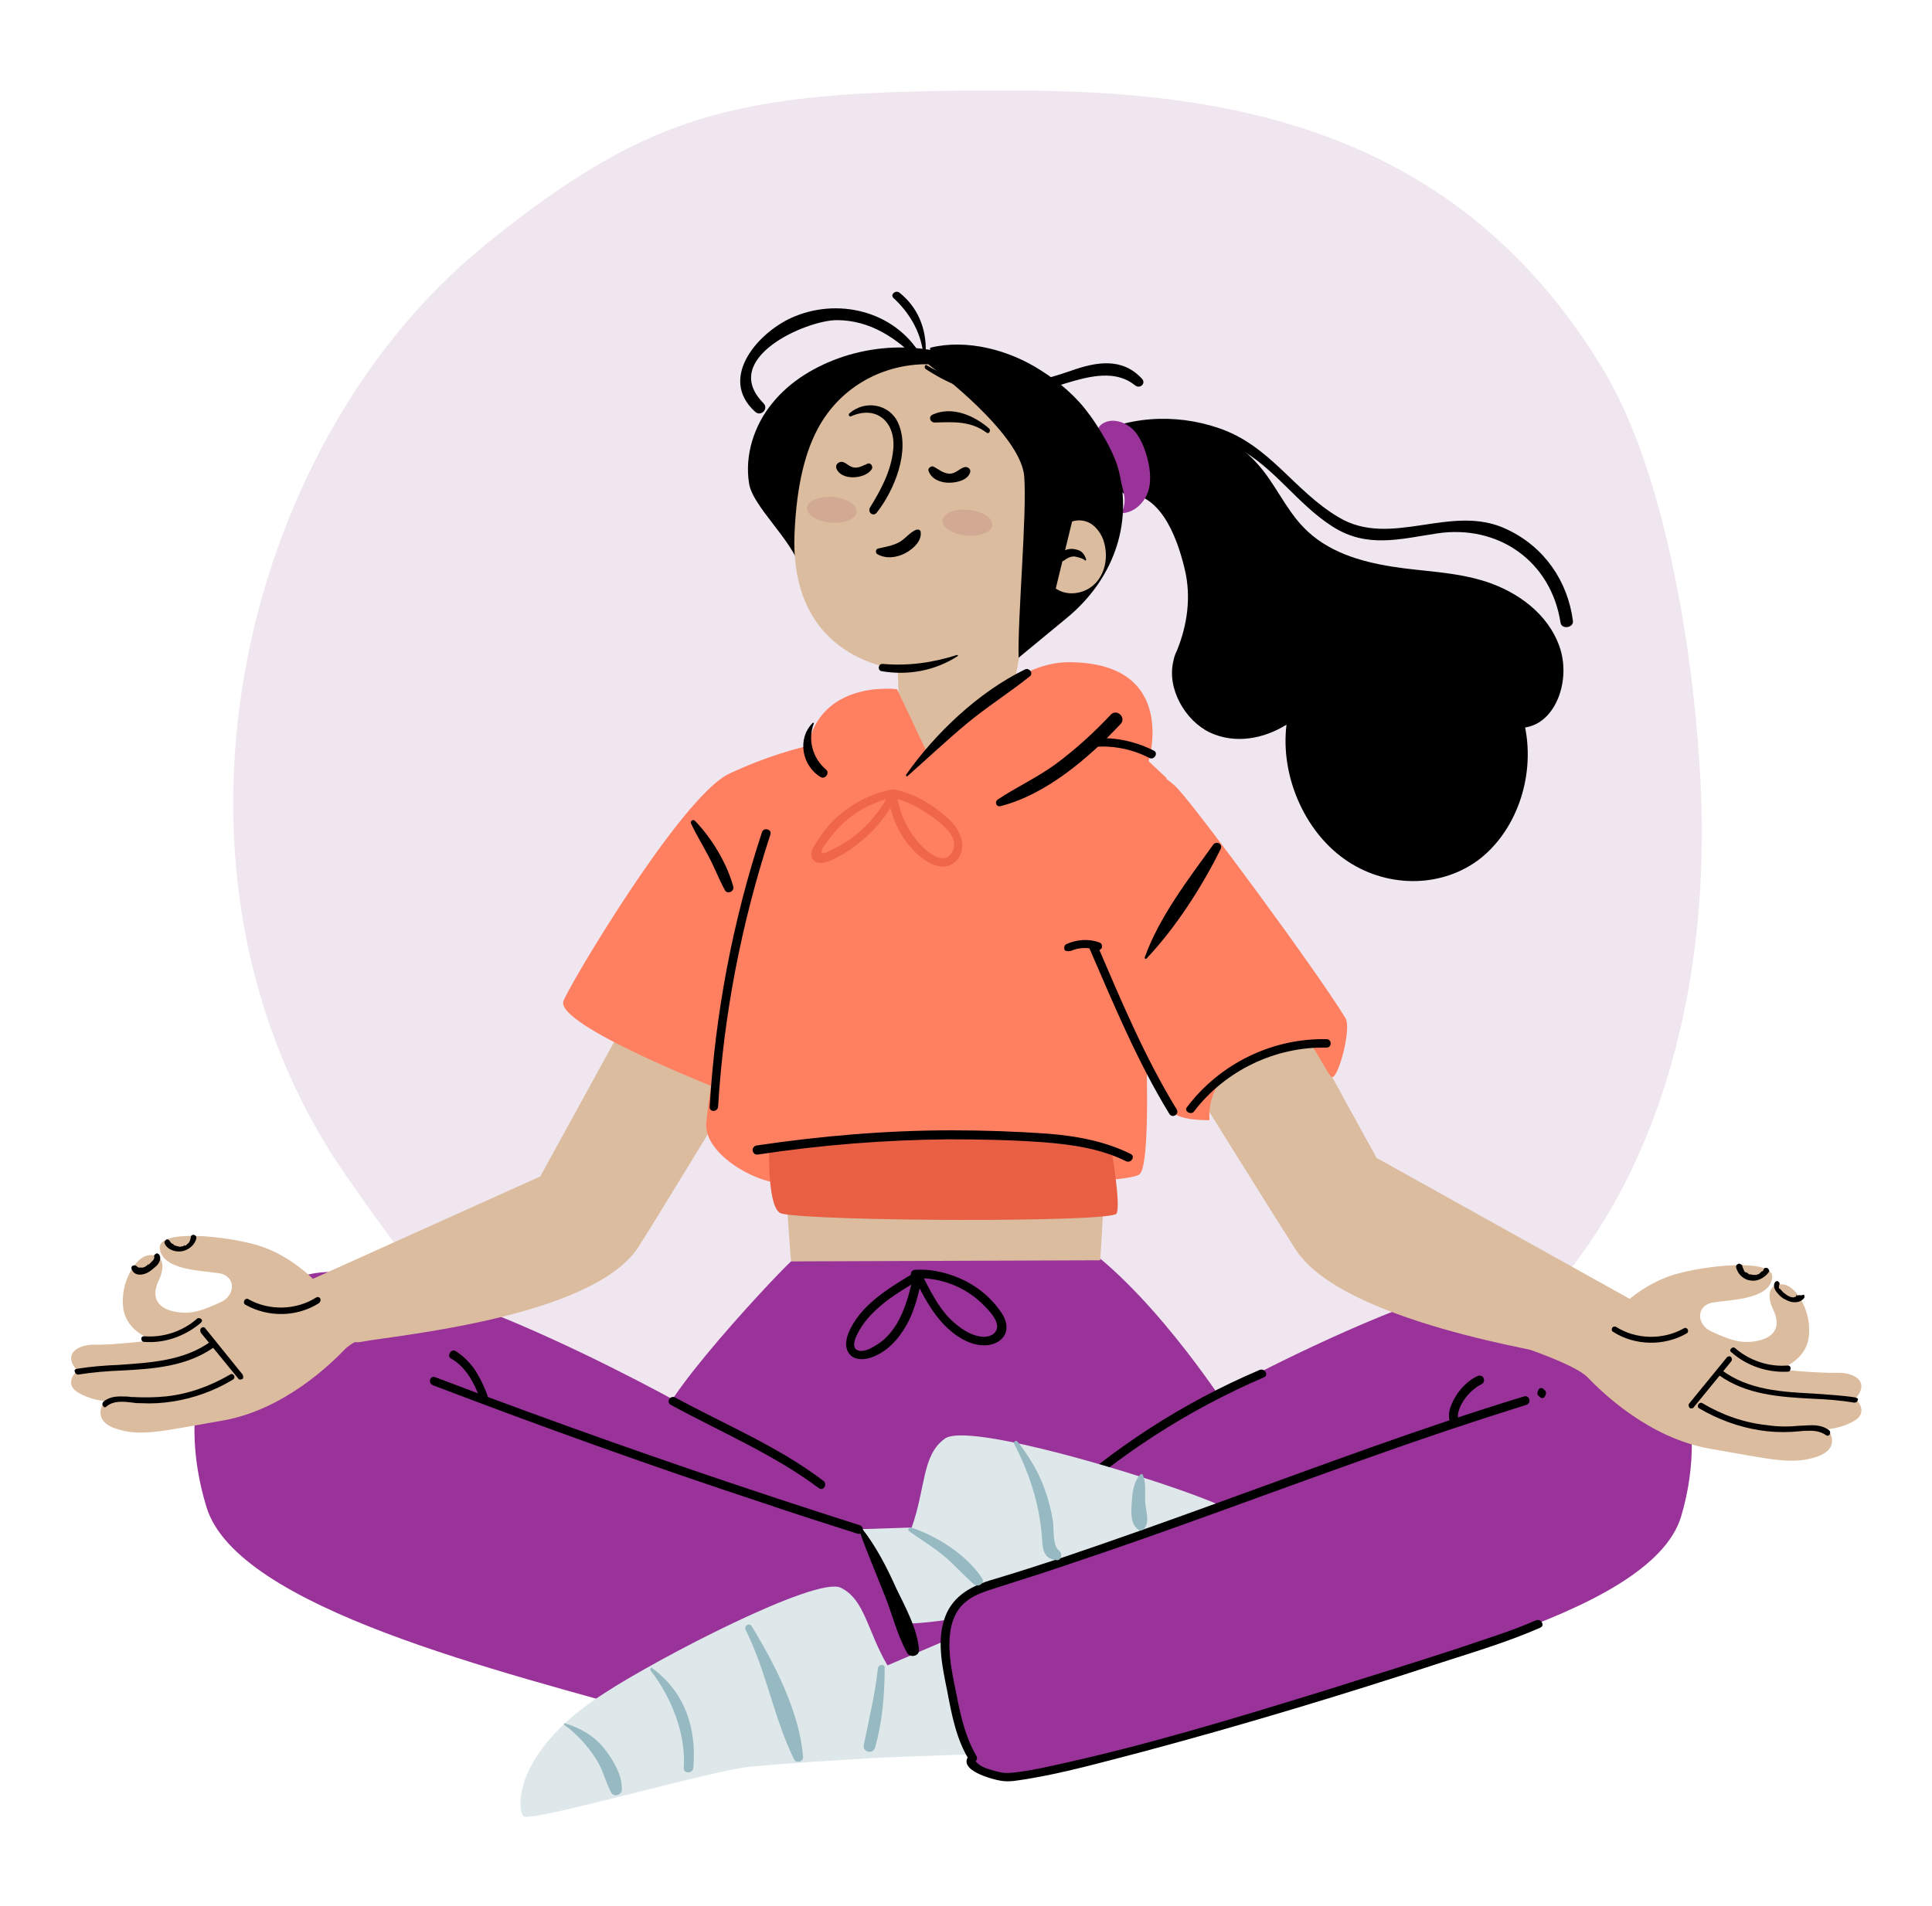 <svg xmlns="http://www.w3.org/2000/svg" xmlns:xlink="http://www.w3.org/1999/xlink" x="0px" y="0px" width="343.3px" height="338.8px" viewBox="0 0 343.3 338.8" style="enable-background:new 0 0 343.3 338.8;" xml:space="preserve"><style type="text/css">	.st0{fill:#606060;}	.st1{fill:#1C1368;}	.st2{fill:#FF7F61;}	.st3{fill:#FFDBD6;}	.st4{fill:#993399;}	.st5{fill:none;stroke:#993399;stroke-width:3;stroke-miterlimit:10;}	.st6{fill:#FFCC33;}	.st7{fill:none;stroke:#262626;stroke-width:2;stroke-miterlimit:10;}	.st8{fill:#FFCC33;stroke:#262626;stroke-width:2;stroke-miterlimit:10;}	.st9{fill:#FFFFFF;}	.st10{fill:none;stroke:#1C1368;stroke-width:2.668;stroke-linecap:round;stroke-miterlimit:10;}	.st11{fill:none;stroke:#000000;stroke-width:1.671;stroke-linecap:round;stroke-linejoin:round;stroke-miterlimit:10;}	.st12{fill:#DEE8EB;}	.st13{fill:none;stroke:#DEE8EB;stroke-miterlimit:10;}	.st14{fill:#E2D9E2;}	.st15{fill:none;stroke:#DEE8EB;stroke-width:0.852;stroke-miterlimit:10;}	.st16{fill:none;stroke:#262626;stroke-width:1.5;stroke-miterlimit:10;}	.st17{opacity:0.54;}	.st18{opacity:0.1;fill:#1C1368;}	.st19{fill:#B7B1CF;}	.st20{fill:#232323;}	.st21{fill:url(#SVGID_1_);}	.st22{fill:#262626;}	.st23{fill:#E1E1E1;}	.st24{opacity:0.3;fill:#FFFFFF;}	.st25{fill:#BA68C8;}	.st26{opacity:0.2;fill:#FF7F61;}	.st27{opacity:0.2;}	.st28{fill:#D6D9DB;}	.st29{fill:#F0F0F0;}	.st30{opacity:0.65;fill:#FFFFFF;}	.st31{opacity:0.1;fill:#1E1E1E;}	.st32{fill:#EFE4D8;}	.st33{fill:#B9624E;}	.st34{fill:#020202;}	.st35{fill:#D1DEDC;}	.st36{fill:#E6D5C2;}	.st37{fill:#636160;}	.st38{fill:#060633;}	.st39{fill:#66192D;}	.st40{opacity:0.3;}	.st41{fill:#FF8048;}	.st42{opacity:0.3;fill:#FFCC33;}	.st43{fill:none;stroke:#993399;stroke-width:2.015;stroke-linecap:round;stroke-miterlimit:10;}	.st44{fill:none;}	.st45{fill:#E2A720;}	.st46{fill:#504ABF;}	.st47{fill:#5F5C80;}	.st48{fill:#56507C;}	.st49{fill:#A8A8A8;}	.st50{fill:#28BF63;}	.st51{fill:#993399;fill-opacity:0.32;}	.st52{fill:#FFC353;}	.st53{fill:#FFB748;}	.st54{fill:#FFCA7A;}	.st55{fill:#654735;}	.st56{fill:#2C2C2C;}	.st57{fill:#18183F;}	.st58{fill:none;stroke:#FFFFFF;stroke-width:2.331;stroke-miterlimit:10;}	.st59{fill:none;stroke:#993399;stroke-width:2.331;stroke-miterlimit:10;}	.st60{clip-path:url(#SVGID_00000012435612486033700650000006505425207845379480_);}	.st61{fill:none;stroke:#000000;stroke-width:0.539;stroke-linecap:round;stroke-linejoin:round;stroke-miterlimit:10;}	.st62{fill:none;stroke:#000000;stroke-width:0.539;stroke-miterlimit:10;}	.st63{fill:#1A2E35;}	.st64{fill:#EFE4D8;stroke:#000000;stroke-width:0.448;stroke-miterlimit:10;}	.st65{fill:#EFE4D8;stroke:#000000;stroke-width:0.448;stroke-linecap:round;stroke-linejoin:round;stroke-miterlimit:10;}	.st66{fill:#375A64;}	.st67{fill:url(#SVGID_00000048500606473029091000000004633145635760248194_);}	.st68{fill:none;stroke:#000000;stroke-miterlimit:10;}	.st69{fill:#983398;}	.st70{fill:#FFCB33;}			.st71{clip-path:url(#SVGID_00000179639517600995853610000017247096667600202134_);fill:url(#SVGID_00000067928445930077719640000018244821521386419892_);}	.st72{fill:#E9E0E9;}	.st73{fill:url(#SVGID_00000118357750984656477630000015836026344659114625_);}	.st74{fill:#FFC3A8;}	.st75{fill:#009357;}	.st76{fill:#00743B;}	.st77{fill:#FF8000;}	.st78{fill:#FFAC00;}	.st79{fill:#CC1326;}	.st80{fill:#FF402C;}	.st81{fill:#FF8262;}	.st82{fill:#37202C;}	.st83{fill:#FF6A44;}	.st84{fill:#006BFF;}	.st85{fill:#0046C4;}	.st86{opacity:0.8;}	.st87{fill:#603625;}	.st88{fill:#420602;}	.st89{fill:#9E4E0E;}	.st90{fill:#802B00;}	.st91{fill:url(#SVGID_00000158020824135280139760000004606629381454494361_);}	.st92{fill:url(#SVGID_00000000202556633359133130000005456789830022995092_);}	.st93{fill:#FFFFFF;stroke:#000000;stroke-width:0.9;stroke-miterlimit:10;}	.st94{fill:#BA68C8;stroke:#BA68C8;stroke-miterlimit:10;}	.st95{opacity:0.7;fill:#FFDBD6;}	.st96{fill:#DBBC9E;}	.st97{fill:#AA6550;}	.st98{fill:#C3A68E;}	.st99{fill:#FAFAFA;}	.st100{fill:none;stroke:#4E585D;stroke-width:5.000000e-02;stroke-miterlimit:10;}	.st101{fill:#B78876;}	.st102{fill:#D4C3B1;}	.st103{fill:#EB996E;}	.st104{fill:none;stroke:#000000;stroke-width:0.25;stroke-miterlimit:10;}	.st105{fill:none;stroke:#4E585D;stroke-miterlimit:10;}	.st106{fill:#E8505B;}	.st107{clip-path:url(#SVGID_00000034057503402192461690000015604955990088815509_);}	.st108{fill:none;stroke:#000000;stroke-width:0.75;stroke-linecap:round;stroke-linejoin:round;stroke-miterlimit:10;}	.st109{fill:none;stroke:#1A2E35;stroke-miterlimit:10;}	.st110{fill:#DAB59B;}	.st111{fill:#A36957;}	.st112{fill:#1E1D1C;}	.st113{fill:#D5D1CF;}	.st114{fill:#BBB7B7;}	.st115{fill:#455A64;}	.st116{fill:#C3B3C4;}			.st117{clip-path:url(#SVGID_00000072241034970221526990000008100118418281206167_);fill:url(#SVGID_00000072998507470141034190000011429400671719015081_);}	.st118{opacity:0.2;fill:#FFCC33;}	.st119{fill:url(#SVGID_00000077311555192288598690000004791452473613168798_);}	.st120{clip-path:url(#SVGID_00000081623255634308730630000000712706482972776887_);fill:#48314D;}	.st121{clip-path:url(#SVGID_00000081623255634308730630000000712706482972776887_);fill:#E2C3A5;}	.st122{clip-path:url(#SVGID_00000081623255634308730630000000712706482972776887_);fill:#D7B292;}	.st123{clip-path:url(#SVGID_00000081623255634308730630000000712706482972776887_);}	.st124{clip-path:url(#SVGID_00000081623255634308730630000000712706482972776887_);fill:#F5DEF6;}	.st125{clip-path:url(#SVGID_00000081623255634308730630000000712706482972776887_);fill:#983398;}	.st126{clip-path:url(#SVGID_00000081623255634308730630000000712706482972776887_);fill:#523857;}	.st127{fill:none;stroke:#C3997A;stroke-width:0.5;stroke-linecap:round;stroke-linejoin:round;stroke-miterlimit:10;}	.st128{clip-path:url(#SVGID_00000088835653938181037420000012576021971099397256_);fill:#48314D;}	.st129{clip-path:url(#SVGID_00000088835653938181037420000012576021971099397256_);fill:#E2C3A5;}	.st130{clip-path:url(#SVGID_00000088835653938181037420000012576021971099397256_);fill:#D7B292;}	.st131{clip-path:url(#SVGID_00000088835653938181037420000012576021971099397256_);}	.st132{clip-path:url(#SVGID_00000088835653938181037420000012576021971099397256_);fill:#F5DEF6;}	.st133{clip-path:url(#SVGID_00000088835653938181037420000012576021971099397256_);fill:#983398;}	.st134{clip-path:url(#SVGID_00000088835653938181037420000012576021971099397256_);fill:#523857;}	.st135{clip-path:url(#SVGID_00000088835653938181037420000012576021971099397256_);fill:#E1E1E1;}	.st136{clip-path:url(#SVGID_00000088835653938181037420000012576021971099397256_);fill:#FFFFFF;}	.st137{clip-path:url(#SVGID_00000088835653938181037420000012576021971099397256_);fill:#FF7F61;}	.st138{fill:#DA715D;}	.st139{fill:#F6EBDF;}	.st140{fill:#C2BEBE;}	.st141{fill:#F8D9C2;}	.st142{fill:#48314D;}	.st143{fill:#E2C3A5;}			.st144{fill:none;stroke:#000000;stroke-width:0.93;stroke-linecap:round;stroke-linejoin:round;stroke-miterlimit:10;stroke-dasharray:5.072;}	.st145{fill:none;stroke:#000000;stroke-width:0.93;stroke-linecap:round;stroke-linejoin:round;stroke-miterlimit:10;}	.st146{fill:#5550A8;}	.st147{fill:url(#SVGID_00000157291345923734442830000014958181094948805042_);}	.st148{fill:url(#SVGID_00000160173986119863089210000000211360389116826025_);}	.st149{fill:none;stroke:#903390;stroke-width:2;stroke-linecap:round;stroke-linejoin:round;}	.st150{fill:none;stroke:#FF7F61;stroke-width:0.5;stroke-miterlimit:10;}	.st151{fill:#1B1533;}	.st152{fill:#8076AA;}	.st153{fill:#4F4F4F;}	.st154{clip-path:url(#SVGID_00000151535752234398797370000003570723350922994611_);}	.st155{clip-path:url(#SVGID_00000160191896412169841080000007895623088778900874_);}	.st156{fill:#FF6400;}	.st157{fill:#FFFFFF;stroke:#7C7C7C;stroke-miterlimit:10;}	.st158{clip-path:url(#SVGID_00000083768223042978535050000011503701989240494492_);}	.st159{clip-path:url(#SVGID_00000042724931576248871980000010060534104307124135_);}	.st160{clip-path:url(#SVGID_00000088130240531168418010000009106858173530599341_);}	.st161{clip-path:url(#SVGID_00000033356565778945103810000006308075678986523560_);}	.st162{clip-path:url(#SVGID_00000050637375420349810690000004394983853597818543_);}	.st163{clip-path:url(#SVGID_00000160898103000412631020000010567747886536110494_);}	.st164{clip-path:url(#SVGID_00000134948859013622024810000013978420809857037986_);}	.st165{clip-path:url(#SVGID_00000115510852945915342480000018314040081312489357_);}	.st166{fill:none;stroke:#7C7C7C;stroke-miterlimit:10;}	.st167{stroke:#000000;stroke-width:0.5;stroke-miterlimit:10;}	.st168{fill:#FFB493;}	.st169{opacity:0.4;}	.st170{opacity:0.5;}	.st171{opacity:0.6;}	.st172{fill:#E18F6E;}	.st173{fill:none;stroke:#262626;stroke-miterlimit:10;}	.st174{fill:url(#SVGID_00000068660451790068010610000017517122815707695546_);}	.st175{fill:url(#SVGID_00000100376564579135743650000013818194885024834718_);}	.st176{fill-rule:evenodd;clip-rule:evenodd;fill:#E2D9E2;}	.st177{fill-rule:evenodd;clip-rule:evenodd;fill:#FFDBD6;}	.st178{fill:#CA8072;}	.st179{fill:#7C4235;}	.st180{fill:#BB807C;}	.st181{fill:#959595;}	.st182{fill-rule:evenodd;clip-rule:evenodd;fill:#CDA598;}	.st183{fill-rule:evenodd;clip-rule:evenodd;fill:#D9AD9C;}	.st184{fill-rule:evenodd;clip-rule:evenodd;fill:#518080;}	.st185{fill-rule:evenodd;clip-rule:evenodd;fill:#40776F;}	.st186{fill-rule:evenodd;clip-rule:evenodd;fill:#FF9275;}	.st187{fill-rule:evenodd;clip-rule:evenodd;fill:#EFE4D8;}	.st188{fill-rule:evenodd;clip-rule:evenodd;fill:#C3AE9A;}	.st189{fill:#C3AE9A;}	.st190{fill-rule:evenodd;clip-rule:evenodd;fill:#E6D5C2;}	.st191{fill-rule:evenodd;clip-rule:evenodd;}	.st192{fill-rule:evenodd;clip-rule:evenodd;fill:#FF7F61;}	.st193{fill-rule:evenodd;clip-rule:evenodd;fill:#FFA785;}	.st194{fill-rule:evenodd;clip-rule:evenodd;fill:#CBC8C7;}	.st195{fill-rule:evenodd;clip-rule:evenodd;fill:#E1E1E1;}	.st196{fill-rule:evenodd;clip-rule:evenodd;fill:#D5D5D5;}	.st197{fill-rule:evenodd;clip-rule:evenodd;fill:#131313;}	.st198{fill-rule:evenodd;clip-rule:evenodd;fill:#F0E0D8;}	.st199{fill-rule:evenodd;clip-rule:evenodd;fill:#FFF0EE;}	.st200{fill-rule:evenodd;clip-rule:evenodd;fill:#0A1A36;}	.st201{fill-rule:evenodd;clip-rule:evenodd;fill:#FFFFFF;}	.st202{fill:url(#SVGID_00000026141190475950158870000001159329878251923844_);}	.st203{fill:url(#SVGID_00000152965280876148060980000006033702169570506641_);}	.st204{opacity:0.42;fill:#606060;}	.st205{clip-path:url(#SVGID_00000110428622685635461370000006575796681302983309_);}	.st206{clip-path:url(#SVGID_00000168090221273291956350000010826913063206911900_);}	.st207{clip-path:url(#SVGID_00000125579444977315557420000016491786075725538726_);}	.st208{clip-path:url(#SVGID_00000074442497605824699590000009852749019599549613_);}	.st209{clip-path:url(#SVGID_00000070812209720534354180000006426230648855672731_);fill:#FF7F61;}	.st210{fill:#FFFFFF;stroke:#FF96FE;stroke-width:2;stroke-linecap:round;stroke-linejoin:round;stroke-miterlimit:10;}	.st211{fill:#FF96FE;}	.st212{fill:none;stroke:#FF96FE;stroke-width:2;stroke-linecap:round;stroke-linejoin:round;stroke-miterlimit:10;}	.st213{fill:#FF5473;}	.st214{fill:#00836F;}	.st215{fill:none;stroke:#00836F;stroke-width:1.5;stroke-linecap:round;stroke-linejoin:round;stroke-miterlimit:10;}	.st216{fill:#00836F;stroke:#2C2C2C;stroke-width:1.5;stroke-linecap:round;stroke-linejoin:round;stroke-miterlimit:10;}	.st217{fill:none;stroke:#2C2C2C;stroke-width:1.5;stroke-linecap:round;stroke-linejoin:round;stroke-miterlimit:10;}	.st218{fill:#FFCDCD;}	.st219{fill:#FFFFFF;stroke:#2C2C2C;stroke-width:1.5;stroke-linecap:round;stroke-linejoin:round;stroke-miterlimit:10;}	.st220{fill:#FFCDCD;stroke:#2C2C2C;stroke-width:1.5;stroke-linecap:round;stroke-linejoin:round;stroke-miterlimit:10;}	.st221{fill:#FF5473;stroke:#2C2C2C;stroke-width:1.5;stroke-linecap:round;stroke-linejoin:round;stroke-miterlimit:10;}	.st222{fill:none;stroke:#FF96FE;stroke-width:1.5;stroke-linecap:round;stroke-linejoin:round;}	.st223{fill:none;stroke:#FF96FE;stroke-width:1.5;stroke-linecap:round;stroke-linejoin:round;stroke-dasharray:4.26,4.26;}	.st224{fill:none;stroke:#FF96FE;stroke-width:1.5;stroke-linecap:round;stroke-linejoin:round;stroke-dasharray:4.186,4.186;}	.st225{fill:none;stroke:#FF96FE;stroke-width:1.5;stroke-linecap:round;stroke-linejoin:round;stroke-dasharray:4.158,4.158;}	.st226{fill:#2C2C2C;stroke:#2C2C2C;stroke-width:1.5;stroke-linecap:round;stroke-linejoin:round;stroke-miterlimit:10;}	.st227{fill:none;stroke:#FFFFFF;stroke-width:1.5;stroke-linecap:round;stroke-linejoin:round;stroke-miterlimit:10;}	.st228{fill:#ECECEC;}	.st229{fill:#F5F5F5;}	.st230{opacity:0.7;}	.st231{fill:none;stroke:#7A9198;stroke-miterlimit:10;}	.st232{fill:#C86742;}	.st233{fill:#FFE7DF;}	.st234{fill:#87D3F6;}	.st235{fill:none;stroke:#4A1434;stroke-width:0.1;stroke-miterlimit:10;}	.st236{fill:#312E2C;}	.st237{fill:#79AFAF;}	.st238{fill:#F0C5A8;}	.st239{fill:#E0C177;}	.st240{fill:#013563;}	.st241{opacity:0.55;}	.st242{fill:#DA704F;}	.st243{opacity:0.42;}	.st244{clip-path:url(#SVGID_00000098917037899041085860000000034027794523961763_);fill:#FC6848;}	.st245{fill:#FDA6B6;}	.st246{fill:url(#);}	.st247{fill:#FFBF9D;}	.st248{fill:#FF9A6C;}	.st249{fill:#FF735D;}	.st250{fill:none;stroke:#FFE7DF;stroke-miterlimit:10;}	.st251{fill:#D1BBA6;}	.st252{fill:#DDECF2;}	.st253{fill:#518080;}	.st254{fill:#FFE8E3;}	.st255{fill:#ACD2DD;}	.st256{fill:#D8B08F;}	.st257{fill:#DCF5FF;}	.st258{fill:#EFE6EF;}	.st259{fill:#97B9C1;}	.st260{fill:#EF664B;}	.st261{fill:#E85F43;}</style><g id="web"></g><g id="header"></g><g id="gris"></g><g id="anotaaciones"></g><g id="Capa_5"></g><g id="Capa_6"></g><g id="Capa_7">	<g>		<g>			<g>				<path class="st258" d="M188.4,261.9c38.3-4.7,32.1,0.1,61.7-13.2c35.7-16.1,55.4-59.9,51.9-112.6c-1.4-22.5-6.5-52.7-17-70.2     c-26.1-43.6-67.6-49.8-105-49.8c-47.6-0.1-63.2,2.7-93.9,27.5l-0.2,0.2C42.6,79.1,24.2,155.4,61.6,209.1     c18.3,26.3,22.5,30.4,60.9,47.9"></path>			</g>		</g>		<g>			<g>				<path d="M191.5,77.2c5.4-1.4,10.9-2.6,16.5-2.1c5.6,0.5,11.4,2.8,15.4,7.3c3.1,3.4,5,8,8.2,11.3c4.2,4.4,10.1,6.1,15.7,7     s11.3,0.9,16.8,2.7c5.5,1.8,10.9,5.6,13,11.5c2.1,5.9-0.6,13.6-6.1,14.4c1.8,9-1.7,18.7-8.5,23.7c-6.8,4.9-16.4,4.8-23.6-0.3     c-7.2-5.1-11.4-14.9-10.3-23.9c-4,2.5-9.1,3.5-13.6,1.4c-4.4-2.1-7.7-7.8-6.5-12.7c0.1-0.6,0.3-1.2,0.6-1.8     c1.9-4.6,2.6-9.7,1.4-14.6c-1.5-6.3-4.6-13.7-10.9-13.4"></path>			</g>			<g>				<g>					<path d="M193.1,79.1c8.8-3.3,18.2-4,26.8,0.5c6.6,3.5,10.6,10,16.9,14c6.1,3.9,12,2.2,18.6,1.2c10.8-1.6,20.2,4.9,21.9,15.9      c0.2,1.2,2.3,0.9,2.2-0.3c-0.9-7.1-5.1-13.2-11.7-16.3c-9.9-4.8-20.6,3.5-30-2.2c-7.9-4.7-12.1-12.7-21.2-15.8      c-7.8-2.7-16.8-2.2-23.9,2.1C192.1,78.4,192.5,79.3,193.1,79.1L193.1,79.1z"></path>				</g>			</g>			<g>				<path class="st4" d="M137.5,237.1c-1.1,2.2-11.3,15.3-11.3,15.3s-52.3-30.3-71.3-25.9S31.2,250,36.7,267.9     c5.5,17.9,51.9,29.1,81.8,37.5c30,8.4,49.8,6.2,49.8,6.2l1.7-69.4L137.5,237.1z"></path>			</g>			<g>				<path class="st4" d="M196.7,237.1c1.1,2.2,11.3,15.3,11.3,15.3s52.3-30.3,71.3-25.9s24.8,25.2,19.4,43.1     c-5.5,17.9-53,27.4-83,35.8c-30,8.4-49.8,6.2-49.8,6.2l-1.7-69.4L196.7,237.1z"></path>			</g>			<g>				<path class="st4" d="M199.3,91.2c1-2.3,0.4-3.4-0.2-5.9c-0.6-2.5-1.8-4.8-3.3-6.8c-0.4-0.5-0.8-1-0.8-1.6     c-0.1-0.9,0.7-1.6,1.5-1.9c1.6-0.6,3.5,0.1,4.8,1.3c1.2,1.2,1.9,2.9,2.4,4.5c0.6,2.1,1,4.5,0.3,6.6c-0.7,2.1-2.7,3.9-4.9,3.8"></path>			</g>			<g>				<g>					<g>						<path d="M137.2,71.7c3.2-4,7.8-6.7,12.6-8.3c5.2-1.7,10.7-2.1,16.1-1.1l-5.4,53.5L142.2,101c-1.4-5-8.5-11-9.1-15.1       C132.3,80.9,134,75.6,137.2,71.7z"></path>					</g>				</g>				<g>					<g>						<path class="st96" d="M183.5,75.2c-8.6-14.1-29.5-13.9-37.8,0.3c-2.6,4.5-4.1,10.6-4.5,18.9c-1.2,23.1,18.3,24.5,18.3,24.5       l0.6,15l17.9-0.4l4.4-23.7c0,0,4-17,3.3-27.9C185.6,79.6,184.7,77.3,183.5,75.2z"></path>					</g>				</g>				<g>					<g>						<g>							<path d="M175.3,76.9c-2.8-2.1-5.9-1.9-9.2-1.8c-0.8,0-1.2-1-0.4-1.4c3.5-1.6,7.5,0.2,10.1,2.5        C176.1,76.6,175.7,77.2,175.3,76.9L175.3,76.9z"></path>						</g>					</g>				</g>				<g>					<g>						<g>							<path d="M170.2,116.6c-4,2.6-8.8,3.5-13.5,2.7c-0.8-0.1-0.7-1.3,0.1-1.3c4.6,0.4,8.9-0.2,13.3-1.6        C170.2,116.5,170.3,116.6,170.2,116.6L170.2,116.6z"></path>						</g>					</g>				</g>				<g>					<g>						<path d="M198.7,83.3c2.7,10.1-1.1,19.9-9.1,26.5l-8.6,7.1c-0.2-7,1.5-25.5,1-32.2c-0.5-6.6-12.2-16.3-17-19.9l0.3-3       c6.5-1.6,14,0.4,19.6,4c3.2,2,6.4,4.7,8.6,7.8C193.5,73.5,197.5,79,198.7,83.3z"></path>					</g>				</g>				<g class="st40">					<g>						<path class="st180" d="M167.5,92.5c-0.1,1.3,1.7,2.4,4.2,2.7c2.4,0.2,4.5-0.6,4.6-1.9c0.1-1.3-1.7-2.4-4.2-2.7       C169.6,90.4,167.6,91.2,167.5,92.5z"></path>					</g>				</g>				<g class="st40">					<g>						<path class="st180" d="M143.4,90.2c-0.1,1.3,1.7,2.4,4.2,2.7c2.4,0.2,4.5-0.6,4.6-1.9c0.1-1.3-1.7-2.4-4.2-2.7       C145.6,88.2,143.5,89,143.4,90.2z"></path>					</g>				</g>				<g>					<g>						<path class="st96" d="M190.5,92.7c1.4-0.5,3-0.1,4,0.9c1.1,1,1.7,2.4,1.9,3.8c0.4,2.4-0.3,5-2.1,6.6c-1.8,1.6-4.7,2-6.7,0.6       L190.5,92.7z"></path>					</g>				</g>				<g>					<g>						<g>							<path d="M192.8,99.6c-0.4-0.4-1.4-0.6-1.9-0.7c-0.7,0-1.3,0.3-1.8,0.7c-0.6,0.5-1.4-0.3-1-0.9c0.6-0.8,1.7-1.3,2.8-1.1        c0.5,0.1,1,0.2,1.4,0.6c0.4,0.4,0.5,0.7,0.7,1.2C193,99.6,192.9,99.7,192.8,99.6L192.8,99.6z"></path>						</g>					</g>				</g>				<g>					<g>						<g>							<path d="M150.9,73.5c2.8-2.5,7.2-1.7,8.7,1.7c2.2,4.9-0.7,12-3.8,15.9c-0.6,0.8-1.7,0-1.2-0.9c1.9-3.1,3.7-6.4,4.1-10.1        c0.6-4.9-2.8-8.2-7.5-6.1C150.9,74.1,150.7,73.7,150.9,73.5L150.9,73.5z"></path>						</g>					</g>				</g>			</g>			<g>				<g>					<g>						<path d="M163.6,94.6c0.2,1.6-1.4,3-2.7,3.7c-1.5,0.8-3.4,1.1-5,0.2c-0.4-0.2-0.3-0.9,0.1-1c1.3-0.3,2.7-0.5,3.9-1.2       c1-0.6,1.7-1.6,2.8-2.1C163.2,94,163.6,94.2,163.6,94.6L163.6,94.6z"></path>					</g>				</g>			</g>			<g>				<path class="st96" d="M55.6,227.3L96,209.1c0,0,30.9-56.3,34.5-62.9c3.6-6.6,29.6-1.2,29.6-1.2s-41.9,69.3-46.7,76.7     c-8.3,12.6-43.8,15.7-49.2,16.8C58.7,239.6,55.6,227.3,55.6,227.3z"></path>			</g>			<g>				<path class="st4" d="M141.4,223.6c1.5-2.4-23.6,24-24.1,29.6c-0.4,3.9,39.1,28.2,49.2,36.4c2.2,1.8,7.3-0.6,7.3-0.6l46-36.1     c0,0-11.4-18.4-24.3-29.2H141.4z"></path>			</g>			<g>				<g>					<path class="st2" d="M128.1,193.7c0,0-29.2-11.4-28-15.7c0.5-2,20.9-36.5,29.5-40.5c13.3-6.2,22.5-6.2,22.5-6.2l-13.6,45.5      C138.5,176.8,131.9,193.7,128.1,193.7z"></path>				</g>				<g>					<path class="st96" d="M290.2,231.2l-45.6-25.4c0,0-27.5-50.1-31.1-56.7c-3.6-6.6-29.6-1.2-29.6-1.2s41.6,66.9,46.4,74.3      c8.3,12.6,44.1,18.1,49.5,19.2C285.3,242.6,290.2,231.2,290.2,231.2z"></path>				</g>				<g>					<path class="st2" d="M200.1,181.5c0,0,4.5,10.4,8.3,16.1c1,1.6,6.5,1.5,6.5,1.5c-0.6-11.3,13.2-12.8,18-13.3      c0.5,0,3,5.1,3.7,5.6c1.1,0.7,3.6-8.5,2.5-10.4c-4.9-8.1-26.2-37-29.9-40.9c-5.7-6.1-22.2-7.5-22.2-7.5l8,41.5L200.1,181.5z"></path>				</g>				<g>					<g>						<path class="st96" d="M280.1,229.9l7.6,2.6c0,0,4.1-4.2,9.6-5.9c5.5-1.7,18.2-3.1,17.6,0.6c-0.6,3.8-7.4,3.8-10.5,4.3       c-3.1,0.5-3,4-0.2,5.2c2.7,1.2,5,2.3,8.2,1.6c3.2-0.7,4-2.8,2.7-5.5c-1.3-2.7-0.7-4.8,1.8-4.5c2.4,0.3,5.1,5,4.5,9.4       c-0.6,4.4-5.4,5.7-5.4,5.7s7.4,0.7,10.4,0.6c3-0.1,6,1.5,3.3,4.6c0,0,2.4,2.2,0,3.8c-2.4,1.5-4.9,1.6-4.9,1.6s2.6,3.3-1.9,4.9       c-4.5,1.5-8,0.5-19-1.4c-11-1.9-19.4-10.2-21.8-12.7c-2.4-2.5-13.7-6.1-13.7-6.1L280.1,229.9z"></path>					</g>					<g>						<path d="M319.7,230.2c-0.1,0-0.2,0-0.3,0.1l0,0c0,0-0.1,0.1-0.1,0.1c0,0,0,0,0,0c0,0,0.1-0.1,0-0.2l-0.2,0l0.1,0.2       c0,0,0,0,0,0l0,0l-0.2,0.1l0,0c0,0,0,0,0,0l0,0l0,0l0,0l-0.3,0.1v0l0,0l0,0c-0.1,0-0.1,0-0.1,0l0,0l-0.5-0.1l-0.4-0.2l0,0       c0,0-0.1,0-0.1-0.1c0,0-0.1,0-0.1,0l0,0l-0.1-0.1l0,0l-0.4-0.3l0,0c-0.2-0.1-0.3-0.3-0.4-0.4c-0.1-0.1-0.2-0.2-0.3-0.3       l-0.1-0.1l-0.1,0l0-0.1l0,0l0-0.1l0,0l0-0.2l0-0.2l0.1,0c0,0,0,0,0,0c0-0.1,0-0.2,0-0.4c-0.1-0.1-0.2-0.2-0.3-0.3       c0,0-0.1,0-0.1,0c-0.2,0-0.4,0.1-0.5,0.4c-0.3,0.8,0.4,1.6,0.6,1.8c0.4,0.5,0.9,0.9,1.4,1.1c1,0.6,2.4,0.7,3.2-0.2       c0.2-0.2,0.2-0.5,0-0.7C320,230.3,319.9,230.2,319.7,230.2z"></path>						<path d="M318.6,230.5L318.6,230.5C318.6,230.5,318.6,230.5,318.6,230.5L318.6,230.5L318.6,230.5z"></path>					</g>					<path d="M317.7,243.8c0.3,0,0.4-0.2,0.4-0.3c0.1-0.2,0.1-0.4,0-0.6c-0.1-0.1-0.2-0.2-0.4-0.2c-3.4,0.3-6.9-0.9-9.4-3.1      c-0.1-0.1-0.2-0.1-0.3-0.1c-0.2,0-0.3,0.1-0.4,0.2c-0.1,0.1-0.3,0.4,0,0.6C310.4,242.8,314.1,244,317.7,243.8z"></path>					<path d="M329.8,248.4c-2.4-0.4-5-0.5-7.4-0.7c-5.7-0.3-11.7-0.6-16.5-4.2c-0.1-0.1-0.2-0.1-0.3-0.1c-0.2,0-0.3,0.1-0.3,0.2      c-0.1,0.2-0.2,0.6,0.1,0.8c4.9,3.5,10.8,3.9,16.6,4.2c2.5,0.1,5.1,0.3,7.5,0.7c0.3,0,0.4-0.1,0.5-0.2c0.1-0.2,0.2-0.4,0.1-0.6      C330.1,248.6,329.9,248.5,329.8,248.4z"></path>					<path d="M320.1,253.4l-0.2,0c-2,0.2-4,0.2-5.9-0.1c-4-0.4-8-1.8-11.5-3.9c-0.2-0.1-0.3-0.1-0.5,0c-0.2,0.1-0.3,0.3-0.3,0.5      c0,0.1,0,0.3,0.2,0.4c3.4,2,7,3.3,10.7,3.9c1.9,0.3,3.8,0.4,5.6,0.3c0.5,0,1-0.1,1.5-0.1c0.7-0.1,1.3-0.1,2-0.1      c1,0,1.9,0.2,2.8,0.8c0.3,0.2,0.5,0,0.6-0.1c0.1-0.2,0.2-0.6-0.1-0.8C323.5,253.1,321.9,253.3,320.1,253.4z"></path>					<path d="M300.9,250.2l6.7-8.2c0.2-0.2,0.2-0.5,0-0.8c-0.1-0.1-0.3-0.2-0.4-0.1c-0.1,0-0.2,0-0.3,0.1l-6.7,8.2      c-0.2,0.2-0.2,0.5,0,0.8c0.1,0.1,0.3,0.2,0.4,0.1C300.7,250.3,300.9,250.3,300.9,250.2z"></path>					<g>						<g>							<g>								<path d="M299.1,235.9c-3.7,2.1-8.3,1.9-11.8-0.3c-0.8-0.5-1.6,0.8-0.8,1.3c4,2.5,9.3,2.6,13.4,0.3         C300.8,236.8,300,235.4,299.1,235.9L299.1,235.9z"></path>								<path class="st96" d="M293.4,239.2c-2.5,0-4.9-0.7-7.1-2c-0.3-0.2-0.5-0.5-0.5-0.9c0-0.4,0.2-0.8,0.6-0.9         c0.3-0.2,0.6-0.1,0.9,0.1c3.5,2.2,8,2.3,11.6,0.3l0,0c0.6-0.3,1.1,0,1.4,0.4c0.2,0.4,0.2,1-0.4,1.4         C298,238.6,295.7,239.2,293.4,239.2z M286.9,235.8c-0.1,0-0.1,0-0.2,0c-0.2,0.1-0.3,0.3-0.3,0.5c0,0.1,0,0.3,0.2,0.4         c3.9,2.5,9.1,2.6,13.1,0.3c0.3-0.2,0.3-0.5,0.2-0.7c-0.1-0.2-0.4-0.4-0.7-0.2c-3.7,2.1-8.5,2-12.1-0.3         C287.1,235.8,287,235.8,286.9,235.8z"></path>							</g>						</g>					</g>					<path d="M308.5,225.3c0.3,1.2,1.4,2.2,2.6,2.3c1.2,0.2,2.5-0.5,3.2-1.5c0.1-0.1,0.1-0.3,0-0.4c0-0.1-0.1-0.2-0.2-0.3      c-0.3-0.1-0.6-0.1-0.7,0.2l0,0c0,0.1-0.1,0.1-0.1,0.2l0,0.1l0,0c0,0,0,0,0,0L313,226l0,0c0,0,0,0-0.1,0.1l0,0l-0.2,0.2      c0,0,0,0,0,0l0,0c-0.1,0.1-0.2,0.2-0.3,0.2l-0.1,0l0,0h0l0,0c0,0,0,0,0,0l-0.2,0.1l0,0c0,0,0,0,0,0l0,0l-0.3,0c0,0-0.1,0-0.1,0      l-0.1,0c0,0-0.1,0-0.1,0l0,0l-0.5-0.1c0,0,0,0-0.1,0c0,0-0.1,0-0.1,0c0,0-0.1,0-0.1-0.1c-0.1-0.1-0.2-0.1-0.3-0.2l0-0.1      l-0.1,0.1c0,0,0,0,0,0l-0.2-0.1l0,0c-0.1-0.1-0.2-0.2-0.2-0.2c0,0,0,0,0-0.1l0,0l-0.1-0.2l0,0l-0.2-0.5l0,0c0,0,0-0.1,0-0.1      c0-0.1-0.1-0.2-0.3-0.3c-0.1,0-0.2-0.1-0.2-0.1c0,0-0.1,0-0.1,0C308.6,224.7,308.4,225,308.5,225.3z"></path>				</g>				<g>					<g>						<path d="M203.7,170.4c5.2-5.5,9.9-12.8,13.2-19.5c0.4-0.9-0.7-1.5-1.3-0.8c-4.4,6.1-9.7,13-12.2,20.1       C203.4,170.4,203.6,170.5,203.7,170.4L203.7,170.4z"></path>					</g>				</g>			</g>			<g>				<g>					<path d="M187.9,268.5c10.8-9.9,23.2-17.9,36.7-23.7c0.9-0.4,0.1-1.7-0.8-1.3c-13.6,5.8-26.1,13.9-37,23.9      C186.1,268.1,187.2,269.2,187.9,268.5L187.9,268.5z"></path>				</g>			</g>			<g>				<g>					<path class="st12" d="M192.7,285.7c-6.6,0.7-17.3,1.2-24.3,2.2c-10.2,1.4-9.4,0.2-8.7,0l-7.2-16.1l9.5-0.3      c2.5-7,1.8-12.9,5.9-15.8c4-3,35.7,6.5,47.1,11.1c17.7,7.2,20,17.4,19,19.7C233.3,288,199.8,285,192.7,285.7z"></path>				</g>			</g>			<g>				<g>					<g>						<path class="st12" d="M133.4,314c6.3-0.6,14.5-1.1,21.2-1.5c9.8-0.5,26.5-0.9,25.9-1l3.4-26.7L157.7,296       c-3.6-6.1-4-11.7-8.3-13.8c-4.3-2.1-32.3,12.4-42.1,18.8c-15.3,9.8-15.7,19.9-14.3,21.8C93.9,324.1,126.6,314.6,133.4,314z"></path>					</g>				</g>				<g>					<g>						<path class="st259" d="M100.3,306.6c2.1,1.5,4,3.6,5.4,5.7c1.4,2,1.8,4.2,2.9,6.3c0.5,0.9,1.9,0.4,1.9-0.5       c0.1-2.6-1.6-5.4-3.2-7.4c-1.9-2.3-4.1-3.5-6.9-4.4C100.2,306.2,100.2,306.5,100.3,306.6L100.3,306.6z"></path>					</g>				</g>				<g>					<g>						<path class="st259" d="M115.6,296.9c3.7,4.8,6.3,11.2,5.9,17.3c-0.1,1.1,1.6,1.1,1.7,0c0.6-7.1-1.5-13.4-7.3-17.7       C115.7,296.2,115.5,296.6,115.6,296.9L115.6,296.9z"></path>					</g>				</g>				<g>					<g>						<path class="st259" d="M132.5,289.7c3.7,7.4,5,15.7,8.6,23c0.4,0.8,1.7,0.4,1.6-0.4c-0.6-7.9-5-16.5-9.1-23.2       C133.2,288.3,132.1,289,132.5,289.7L132.5,289.7z"></path>					</g>				</g>			</g>			<g>				<g>					<path class="st4" d="M271,248.9c-29,8.9-65,23.6-94,32.4c-2.3,0.7-4.7,1.5-6.5,3.2c-3,2.9-2.9,7.7-2.2,11.8      c0.7,4.1,1.8,11.9,4.5,16.1c0,0-1.8,1.9,5.1,3.3c7,1.5,85.1-22.6,95.3-27.2"></path>				</g>				<g>					<g>						<path d="M270.8,248.2c-18.4,5.6-36.4,12.4-54.4,18.9c-9.1,3.3-18.3,6.6-27.5,9.7c-4.3,1.4-8.6,2.8-13,4.1       c-3.8,1.2-7,3.1-8.2,7.2c-1.2,4-0.2,8.4,0.6,12.4c0.8,4.2,1.6,8.6,3.9,12.3c0-0.3,0.1-0.6,0.1-0.9c-2.5,2.7,4.2,4.4,5.5,4.6       c1.6,0.3,3.2-0.1,4.7-0.3c6.7-1.1,13.4-3,20-4.7c18-4.8,35.9-10.2,53.6-16c5.9-1.9,11.9-3.7,17.6-6.2c0.9-0.4,0.1-1.7-0.8-1.3       c-4.5,2-9.3,3.4-13.9,5c-8,2.6-16,5.1-24,7.6c-15.9,4.9-32,9.8-48.3,13.3c-2.3,0.5-4.7,1-7.1,1.2c-1.3,0.1-2-0.1-3.4-0.5       c-1-0.3-2-0.6-2.8-1.5c-0.1-0.1,0.1-0.2,0-0.1c0.2-0.2,0.3-0.6,0.1-0.9c-1.9-3.2-2.8-7.1-3.5-10.7c-0.7-3.5-1.6-7.3-1.2-10.9       c0.2-2.1,1-4.3,2.7-5.7c1.7-1.5,4.1-2.1,6.2-2.8c4.1-1.3,8.2-2.6,12.3-4c17.7-5.9,35.1-12.5,52.6-18.7       c9.5-3.4,19-6.6,28.6-9.6C272.2,249.4,271.8,247.9,270.8,248.2L270.8,248.2z"></path>					</g>				</g>			</g>			<g>				<g>					<path d="M76.9,246.2c19.4,7.4,38.9,14.4,58.6,20.9c5.6,1.9,11.2,3.7,16.9,5.5c0.9,0.3,1.3-1.2,0.4-1.5      c-19.8-6.3-39.4-13-58.8-20.1c-5.5-2-11.1-4.1-16.6-6.2C76.4,244.4,76,245.8,76.9,246.2L76.9,246.2z"></path>				</g>			</g>			<g>				<g>					<path d="M152.6,271.9c1.4,3.8,3,7.6,4.5,11.4c1.4,3.4,2.3,7.3,4.1,10.5c0.5,0.9,2.2,0.6,2.1-0.6c-0.3-3.7-2.4-7.5-4-10.8      c-1.7-3.8-3.6-7.5-6.1-10.7C152.9,271.4,152.5,271.6,152.6,271.9L152.6,271.9z"></path>				</g>			</g>			<g>				<path class="st4" d="M273.4,285.4c0,0-90.2,29.7-95.2,27.1c-5-2.6,0-17.3,0-17.3l61-26.1L273.4,285.4z"></path>			</g>			<g>				<g>					<path d="M119.2,249.7c8.8,4.8,18.3,8.8,26.3,14.8c0.8,0.6,1.6-0.7,0.8-1.3c-8-6.1-17.5-10-26.3-14.8      C119.1,247.9,118.3,249.2,119.2,249.7L119.2,249.7z"></path>				</g>			</g>			<g>				<g>					<path class="st96" d="M63.2,224.7l-7.6,2.6c0,0-4.1-4.2-9.6-5.9c-5.5-1.7-18.2-3.1-17.6,0.6c0.6,3.8,7.4,3.8,10.5,4.3      c3.1,0.5,3,4,0.2,5.2c-2.7,1.2-5,2.3-8.2,1.6c-3.2-0.7-4-2.8-2.7-5.5c1.3-2.7,0.7-4.8-1.8-4.5c-2.4,0.3-5.1,5-4.5,9.4      c0.6,4.4,5.4,5.7,5.4,5.7S20,239.1,17,239c-3-0.1-6,1.5-3.3,4.6c0,0-2.4,2.2,0,3.8c2.4,1.5,4.9,1.6,4.9,1.6s-2.6,3.3,1.9,4.9      c4.5,1.5,8,0.5,19-1.4c11-1.9,19.4-10.2,21.8-12.7c2.4-2.5,11-4.6,11-4.6L63.2,224.7z"></path>				</g>				<path d="M26.4,226.1c0.5-0.3,0.9-0.7,1.4-1.1c0.2-0.2,0.9-1,0.6-1.8c-0.1-0.3-0.4-0.5-0.6-0.4c-0.1,0-0.3,0.2-0.4,0.3     c0,0,0,0.1,0,0.2l0,0l0,0.1l0,0l0,0.1l0,0l0,0.1l0,0.1l-0.1,0.1l0,0l0,0l0,0.1l0,0l-0.2,0.2l0,0c-0.1,0.1-0.1,0.1-0.1,0.1     c-0.1,0.1-0.3,0.3-0.4,0.4l0,0l-0.2,0.2c0,0,0,0,0,0l-0.2-0.2l0,0l0.1,0.2c-0.1,0.1-0.2,0.1-0.3,0.2c0,0-0.1,0-0.1,0.1l0,0     l-0.5,0.2l0,0c0,0-0.1,0-0.1,0l0,0l0,0l-0.1,0l0,0l-0.1,0l0,0l-0.2,0c0,0-0.1,0-0.1,0l0,0c0,0-0.1,0-0.1,0c0,0,0,0-0.1,0l0,0     c0,0,0,0,0,0c0,0,0,0,0,0l0,0l-0.4-0.3l0,0c0,0,0,0,0,0c-0.1-0.1-0.2-0.1-0.3-0.1c-0.2,0-0.3,0.1-0.4,0.1     c-0.2,0.2-0.2,0.5,0,0.8v0C24,226.8,25.4,226.7,26.4,226.1z"></path>				<path d="M35.5,234.3c-0.1,0-0.3-0.1-0.5,0.1c-2.5,2.2-6,3.4-9.4,3.1c-0.4,0-0.5,0.3-0.5,0.4c0,0.2,0.1,0.6,0.5,0.6     c3.6,0.3,7.3-1,10.1-3.4c0.1-0.1,0.2-0.3,0.2-0.4C35.9,234.5,35.7,234.4,35.5,234.3z"></path>				<path d="M37.8,238.3c-0.1,0-0.2,0-0.3,0.1c-4.8,3.5-10.8,3.8-16.5,4.2c-2.5,0.1-5,0.3-7.4,0.7c-0.4,0.1-0.4,0.4-0.3,0.5     c0,0.2,0.3,0.6,0.7,0.5c2.5-0.4,5-0.6,7.5-0.7c5.8-0.3,11.7-0.7,16.6-4.2c0.3-0.2,0.2-0.6,0.1-0.8     C38,238.4,37.9,238.3,37.8,238.3z"></path>				<path d="M23.6,249.3c0.5,0.1,1,0.1,1.5,0.1c1.8,0.1,3.7,0,5.6-0.3c3.8-0.6,7.4-1.9,10.7-3.9c0.3-0.2,0.3-0.5,0.2-0.7     c-0.1-0.2-0.4-0.4-0.7-0.2c-3.6,2.1-7.5,3.5-11.5,3.9c-1.9,0.2-3.9,0.2-5.9,0.1l-0.2,0c-0.6-0.1-1.3-0.1-1.9-0.1     c-1.1,0-2.1,0.2-3,0.9c-0.2,0.2-0.2,0.4-0.2,0.5c0,0.2,0.2,0.4,0.3,0.5c0.1,0.1,0.3,0,0.4-0.1C20.2,248.9,21.9,249.1,23.6,249.3     z"></path>				<path d="M36.4,236c-0.1-0.1-0.2-0.1-0.3-0.1c0,0,0,0,0,0c-0.2,0-0.3,0.1-0.4,0.2c-0.2,0.2-0.1,0.6,0,0.8l6.7,8.2     c0.1,0.1,0.2,0.1,0.3,0.1c0.2,0,0.3-0.1,0.4-0.1c0.2-0.2,0.1-0.6,0-0.8L36.4,236z"></path>				<path d="M56.9,230.8c0-0.1-0.3-0.4-0.7-0.2c-3.6,2.3-8.4,2.4-12.1,0.3c-0.1-0.1-0.3-0.1-0.4,0c-0.1,0-0.2,0.1-0.3,0.3     c-0.1,0.2-0.1,0.5,0.2,0.7c4.1,2.3,9.2,2.2,13.1-0.3C57,231.3,57,231,56.9,230.8z"></path>				<path d="M32.3,222.4c1.2-0.2,2.3-1.1,2.6-2.3c0-0.1,0-0.3-0.1-0.4c-0.1-0.1-0.2-0.2-0.3-0.2c-0.3-0.1-0.6,0.1-0.6,0.4     c0,0,0,0,0,0.1l0,0l-0.1,0.3c0,0,0,0,0,0l0,0l0,0.1c0,0.1-0.1,0.1-0.1,0.2c0,0,0,0,0,0l0,0l-0.1,0.2c-0.1,0.1-0.1,0.2-0.2,0.2     l0,0l-0.2,0.2c0,0,0,0,0,0l0,0c-0.1,0.1-0.2,0.2-0.3,0.2l-0.1,0l-0.1-0.1l0,0.1l-0.2,0.1l0,0l-0.5,0.1l0,0c0,0,0,0,0,0l0,0     l-0.5-0.1l0,0c0,0,0,0,0,0l0,0l-0.3-0.1c0,0,0,0,0,0l0,0l-0.1,0c-0.1-0.1-0.2-0.1-0.3-0.2l0-0.2l-0.1,0.1l-0.2-0.1l0,0     c0,0,0,0-0.1-0.1l0,0l-0.3-0.4l0,0l0,0c-0.1-0.1-0.2-0.2-0.3-0.2c0,0-0.1,0-0.1,0c-0.1,0-0.2,0-0.2,0.1     c-0.2,0.1-0.4,0.4-0.2,0.7v0C29.7,222,31,222.6,32.3,222.4z"></path>			</g>			<g>				<g>					<path class="st2" d="M137.2,150.5c0,0-10,30.5-11.7,49.1c-0.5,5.2,8.3,10.6,13.5,10.7c19.5,0.3,61,0.6,63.5-1.6      c3.1-2.8-0.2-50.1-0.2-50.1l5-20.3l-3.2-3c0,0,5.4-17.4-13.9-17.6c-4.6-0.1-8.9,2.1-12.6,4.7l-13,11.1l-5.2-11      c0,0-16-2.1-16.2,13.7L137.2,150.5z"></path>				</g>			</g>			<g>				<g>					<path d="M177.7,143.3c8.1-2,15.8-8.6,21.4-14.6c1.1-1.1-0.6-2.8-1.7-1.7c-3,3.2-6.3,6.2-9.8,8.8c-3.3,2.4-7,4.1-10.3,6.3      C176.7,142.5,177,143.4,177.7,143.3L177.7,143.3z"></path>				</g>			</g>			<g>				<g>					<path d="M194,132.8c3.5-0.4,7.1,0.3,10.2,1.9c0.9,0.5,1.7-0.9,0.8-1.3c-3.4-1.7-7.2-2.5-11-2.1c-0.4,0-0.8,0.3-0.8,0.8      C193.2,132.4,193.6,132.9,194,132.8L194,132.8z"></path>				</g>			</g>			<g>				<g>					<path d="M127.6,196.7c1-16.5,4.2-32.8,9.3-48.4c0.3-0.9-1.2-1.3-1.5-0.4c-5.2,15.8-8.3,32.2-9.3,48.8      C126,197.7,127.5,197.7,127.6,196.7L127.6,196.7z"></path>				</g>			</g>			<g>				<g>					<path d="M144.4,128.5c-2.8,2.8-1.9,7.6,1.4,9.6c0.8,0.5,1.7-0.7,1-1.3c-2.4-2-3.3-5.3-2.2-8.2      C144.7,128.5,144.5,128.4,144.4,128.5L144.4,128.5z"></path>				</g>			</g>			<g>				<g>					<path d="M161.3,137.9c3.5-3.1,6.9-6.3,10.5-9.3c3.6-3,7.6-5.5,11.2-8.4c0.7-0.6-0.2-1.6-0.9-1.2c-8.2,4-15.9,11.3-21.1,18.7      C160.9,137.9,161.2,138.1,161.3,137.9L161.3,137.9z"></path>				</g>			</g>			<g>				<g>					<path d="M122.8,146.4c0.9,1.9,2,3.7,3,5.6c1.1,2,1.9,4.2,3,6.2c0.4,0.8,1.7,0.3,1.5-0.6c-1.1-4.1-3.8-8.6-6.8-11.7      C123.1,145.5,122.6,146,122.8,146.4L122.8,146.4z"></path>				</g>			</g>			<g>				<g>					<path d="M190.3,169c1.4-0.6,3.1-0.7,4.6-0.1c0.4,0.1,0.8-0.2,0.9-0.5c0.1-0.4-0.1-0.8-0.5-0.9c-1.9-0.7-4-0.5-5.8,0.3      c-0.4,0.2-0.5,0.7-0.3,1.1C189.5,169.1,189.9,169.1,190.3,169L190.3,169z"></path>				</g>			</g>			<g>				<g>					<path d="M193.6,168.6c4.3,9.9,8.5,20.1,14.2,29.4c0.5,0.8,1.8,0.1,1.3-0.8c-5.7-9.3-9.9-19.4-14.2-29.4      C194.5,166.9,193.2,167.7,193.6,168.6L193.6,168.6z"></path>				</g>			</g>			<g>				<g>					<path d="M154.2,82.4c-0.8,0.3-1.5,0.8-2.4,0.7c-0.9-0.1-1.3-0.8-2.1-1c-0.6-0.1-1.3,0.4-1.1,1.1c0.8,2.3,5.1,2,6.3,0.2      C155.2,82.9,154.7,82.2,154.2,82.4L154.2,82.4z"></path>				</g>			</g>			<g>				<g>					<path d="M165,83.7c0.5,1.5,2.2,2.1,3.6,2.1c1.3,0,3.4-0.4,3.8-1.9c0.1-0.5-0.3-0.9-0.9-0.9c-1,0.2-1.6,1.2-2.8,1.2      c-1.2-0.1-1.9-0.8-2.9-1.3C165.5,82.8,164.8,83.2,165,83.7L165,83.7z"></path>				</g>			</g>			<g>				<g>					<path class="st260" d="M158.2,140.4c-3.4,0.7-6.6,2.3-9.2,4.6c-1.3,1.1-2.4,2.4-3.3,3.8c-0.7,1-2.1,2.7-1.3,3.9      c0.7,1.1,2.3,0.6,3.3,0.2c1.6-0.7,3.2-1.7,4.6-2.8c2.9-2.2,5.2-5,6.9-8.2c-0.5-0.1-1-0.3-1.4-0.4c0.5,3.5,1.9,6.8,4.3,9.4      c1.8,2,5.3,4.6,7.8,2.1c2.2-2.3,0.7-5.6-1.3-7.4c-2.7-2.5-6.3-4.7-9.9-5.3c-1-0.1-1.4,1.3-0.4,1.5c2.8,0.4,5.3,1.9,7.5,3.5      c1.8,1.3,4.9,3.7,3.3,6.3c-1.7,2.7-5.4-1.1-6.5-2.6c-1.7-2.2-2.8-4.8-3.2-7.5c-0.1-0.7-1-1.1-1.4-0.4c-1.3,2.5-3,4.7-5,6.5      c-1.1,1-2.3,1.9-3.6,2.6c-0.6,0.3-1.1,0.6-1.7,0.9c-0.5,0.2-1.8,1.1-1.7,0.1c0.1-0.5,0.7-1.2,1-1.6c0.4-0.6,0.9-1.2,1.4-1.8      c0.9-1,1.9-2,3-2.8c2.2-1.6,4.7-2.7,7.4-3.3C159.6,141.7,159.2,140.2,158.2,140.4L158.2,140.4z"></path>				</g>			</g>			<g>				<g>					<path d="M80.2,241.5c2.5,1.4,4.1,4.3,5,6.9c0.1,0.4,0.5,0.7,0.9,0.5c0.4-0.1,0.7-0.6,0.5-0.9c-0.6-1.7-1.4-3.3-2.4-4.8      c-0.9-1.2-2-2.3-3.3-3.1C80.1,239.7,79.3,241.1,80.2,241.5L80.2,241.5z"></path>				</g>			</g>			<g>				<g>					<path class="st259" d="M161.6,272.2c2.1,1.5,4.3,2.8,6.3,4.5c1.8,1.5,3.4,3.4,5.2,4.9c0.7,0.6,2-0.2,1.4-1.1      c-2.7-4.1-8-7.5-12.6-9C161.4,271.5,161.2,272,161.6,272.2L161.6,272.2z"></path>				</g>			</g>			<g>				<g>					<path class="st259" d="M180.2,256.6c2.6,5,4.4,10.4,4.9,16.1c0.2,2.2,0,4.3,2.6,4.6c1,0.1,1.1-1.2,0.5-1.7      c-1.2-0.8-0.9-3.9-1.1-5.2c-0.3-2-0.8-3.9-1.5-5.8c-1.1-3.1-2.8-5.8-4.8-8.4C180.5,255.9,180,256.3,180.2,256.6L180.2,256.6z"></path>				</g>			</g>			<g>				<g>					<path class="st259" d="M202.6,262.1c-1.2,1.3-1.4,3.3-1.5,5c-0.1,1.6-0.3,3.8,1.2,4.8c0.4,0.2,0.8,0.1,1.1-0.3      c0.9-1.3,0.2-3.1,0.1-4.5c-0.1-1.6,0.2-3.4-0.4-4.9C203.1,262,202.8,261.9,202.6,262.1L202.6,262.1z"></path>				</g>			</g>			<g>				<g>					<path d="M259.2,252.5c-0.5-1.3,0.4-2.9,1.1-3.9c0.8-1.1,1.8-2,3-2.6c0.4-0.2,0.5-0.7,0.3-1.1c-0.2-0.4-0.7-0.5-1.1-0.3      c-1.5,0.7-2.7,1.9-3.6,3.2c-0.9,1.4-1.9,3.4-1.2,5c0.2,0.4,0.5,0.7,0.9,0.5C259,253.4,259.4,252.9,259.2,252.5L259.2,252.5z"></path>				</g>			</g>			<g>				<g>					<path d="M274.5,247.1C274.4,247.1,274.4,247,274.5,247.1c-0.2-0.2-0.3-0.2-0.3-0.3c-0.1,0-0.2-0.1-0.3-0.1      c-0.1,0-0.2,0-0.3,0.1c-0.1,0-0.2,0.1-0.2,0.2c0,0.1-0.1,0.1-0.1,0.2c-0.1,0.1-0.1,0.2-0.1,0.4c0,0.1,0,0.1,0,0.2      c0,0.1,0.1,0.2,0.2,0.3c0,0,0.1,0.1,0.1,0.1c0.1,0.1,0.2,0.1,0.2,0.2c0.1,0,0.2,0.1,0.3,0.1c0.1,0,0.2,0,0.3-0.1      c0.1,0,0.2-0.1,0.2-0.2c0-0.1,0.1-0.1,0.1-0.2c0.1-0.1,0.1-0.2,0.1-0.4c0-0.1,0-0.1,0-0.2C274.6,247.3,274.6,247.2,274.5,247.1      L274.5,247.1z"></path>				</g>			</g>			<g>				<g>					<path d="M162.5,226.2c-4.5,2.7-9.8,5.8-11.8,10.9c-0.4,1.1-0.6,2.5,0.2,3.5c0.8,1.1,2.3,1.1,3.5,0.8c2.5-0.7,4.6-2.6,6-4.8      c2-2.9,2.8-6.5,3.5-9.8c0.2-1-1.3-1.4-1.5-0.4c-1.1,4.7-2.4,10.2-6.9,12.8c-0.8,0.5-2.1,1.2-3.1,0.8c-1.1-0.4-0.5-2-0.1-2.8      c1-2.1,2.6-3.8,4.4-5.3c2-1.7,4.3-3,6.6-4.4C164.1,227.1,163.3,225.7,162.5,226.2L162.5,226.2z"></path>				</g>			</g>			<g>				<g>					<path d="M162.6,227.4c1.4,2.8,2.9,5.7,5.1,8c1.9,2,4.7,3.9,7.6,3.7c1.3-0.1,2.7-0.7,3.3-2c0.6-1.4,0-2.9-0.8-4      c-1.6-2.3-3.7-4.1-6.2-5.4c-2.8-1.4-5.9-2.2-9-2c-1,0-1,1.6,0,1.5c4.6-0.2,9.2,1.6,12.4,5c0.8,0.8,1.8,1.9,2.1,3      c0.4,1.4-0.7,2.3-2,2.4c-2.4,0.1-4.8-1.7-6.4-3.3c-2.1-2.2-3.4-4.9-4.8-7.6C163.5,225.8,162.1,226.6,162.6,227.4L162.6,227.4z"></path>				</g>			</g>			<g>				<path class="st96" d="M140.6,224.2c-0.2-0.2-1.2-18.7-1.7-19.7c-2.1-4.3,57-3.9,57.3,0.5c0.3,4.4-0.7,19-0.7,19L140.6,224.2z"></path>			</g>			<g>				<path class="st261" d="M136.7,204.2c0,0-0.4,10.9,2.2,11.5c6,1.4,58.7,1.6,59.5,0s-0.9-11.2-0.9-11.2S164.6,198.9,136.7,204.2z"></path>			</g>			<g>				<g>					<path d="M134.7,205.2c11.2-1.7,22.5-2.6,33.8-2.7c5.5,0,11.1,0.1,16.6,0.5c5.2,0.4,10.4,1.1,15,3.4c0.9,0.4,1.7-0.9,0.8-1.3      c-4.6-2.3-9.7-3.2-14.7-3.6c-5.7-0.4-11.4-0.6-17-0.6c-11.7,0-23.3,1-34.8,2.7C133.3,203.9,133.7,205.4,134.7,205.2      L134.7,205.2z"></path>				</g>			</g>			<g>				<g>					<path d="M164,63.8c-4.3-8.1-14.3-11-22.7-7.6c-6.3,2.5-13.9,10.9-7.1,17c1,0.9,2.4-0.5,1.5-1.5c-8-8,7.6-14.8,13-14.8      c5.9,0,10.7,3.2,14.7,7.4C163.7,64.5,164.2,64.1,164,63.8L164,63.8z"></path>				</g>			</g>			<g>				<g>					<path d="M164.5,62.5c0.1-4.1-1.4-7.9-4.7-10.5c-0.7-0.5-1.7,0.4-1,1c2.7,2.5,4.7,5.8,5.2,9.5C164.1,62.8,164.5,62.9,164.5,62.5      L164.5,62.5z"></path>				</g>			</g>			<g>				<g>					<path d="M164.5,65.6c4.4,2.9,9.4,4.8,14.7,4.9c7,0.1,16.5-6.9,22.5-2c0.9,0.7,2-0.4,1.2-1.2c-3.5-3.8-8.1-3-12.6-1.4      c-8.9,3.1-16.9,4.1-25.5-0.9C164.4,64.6,164.1,65.3,164.5,65.6L164.5,65.6z"></path>				</g>			</g>			<g>				<g>					<path d="M176.5,73.9c5.3,4,11.5,6.1,18.2,5.7c0.9-0.1,1-1.4,0-1.5c-6.3-0.2-12.2-1.8-17.6-5.2      C176.4,72.5,175.9,73.5,176.5,73.9L176.5,73.9z"></path>				</g>			</g>			<g>				<g>					<path d="M212.2,197.5c5.5-7.2,14.4-11.5,23.5-11.3c1,0,1-1.5,0-1.5c-9.7-0.2-19,4.4-24.8,12.1      C210.3,197.5,211.7,198.3,212.2,197.5L212.2,197.5z"></path>				</g>			</g>			<g>				<g>					<path class="st259" d="M156,296.5c-0.5,4.6-1.6,9.1-2.5,13.6c-0.3,1.3,1.6,1.8,2,0.5c1.3-4.6,1.7-9.4,1.7-14.2      C157.2,295.7,156.1,295.8,156,296.5L156,296.5z"></path>				</g>			</g>		</g>	</g></g></svg>